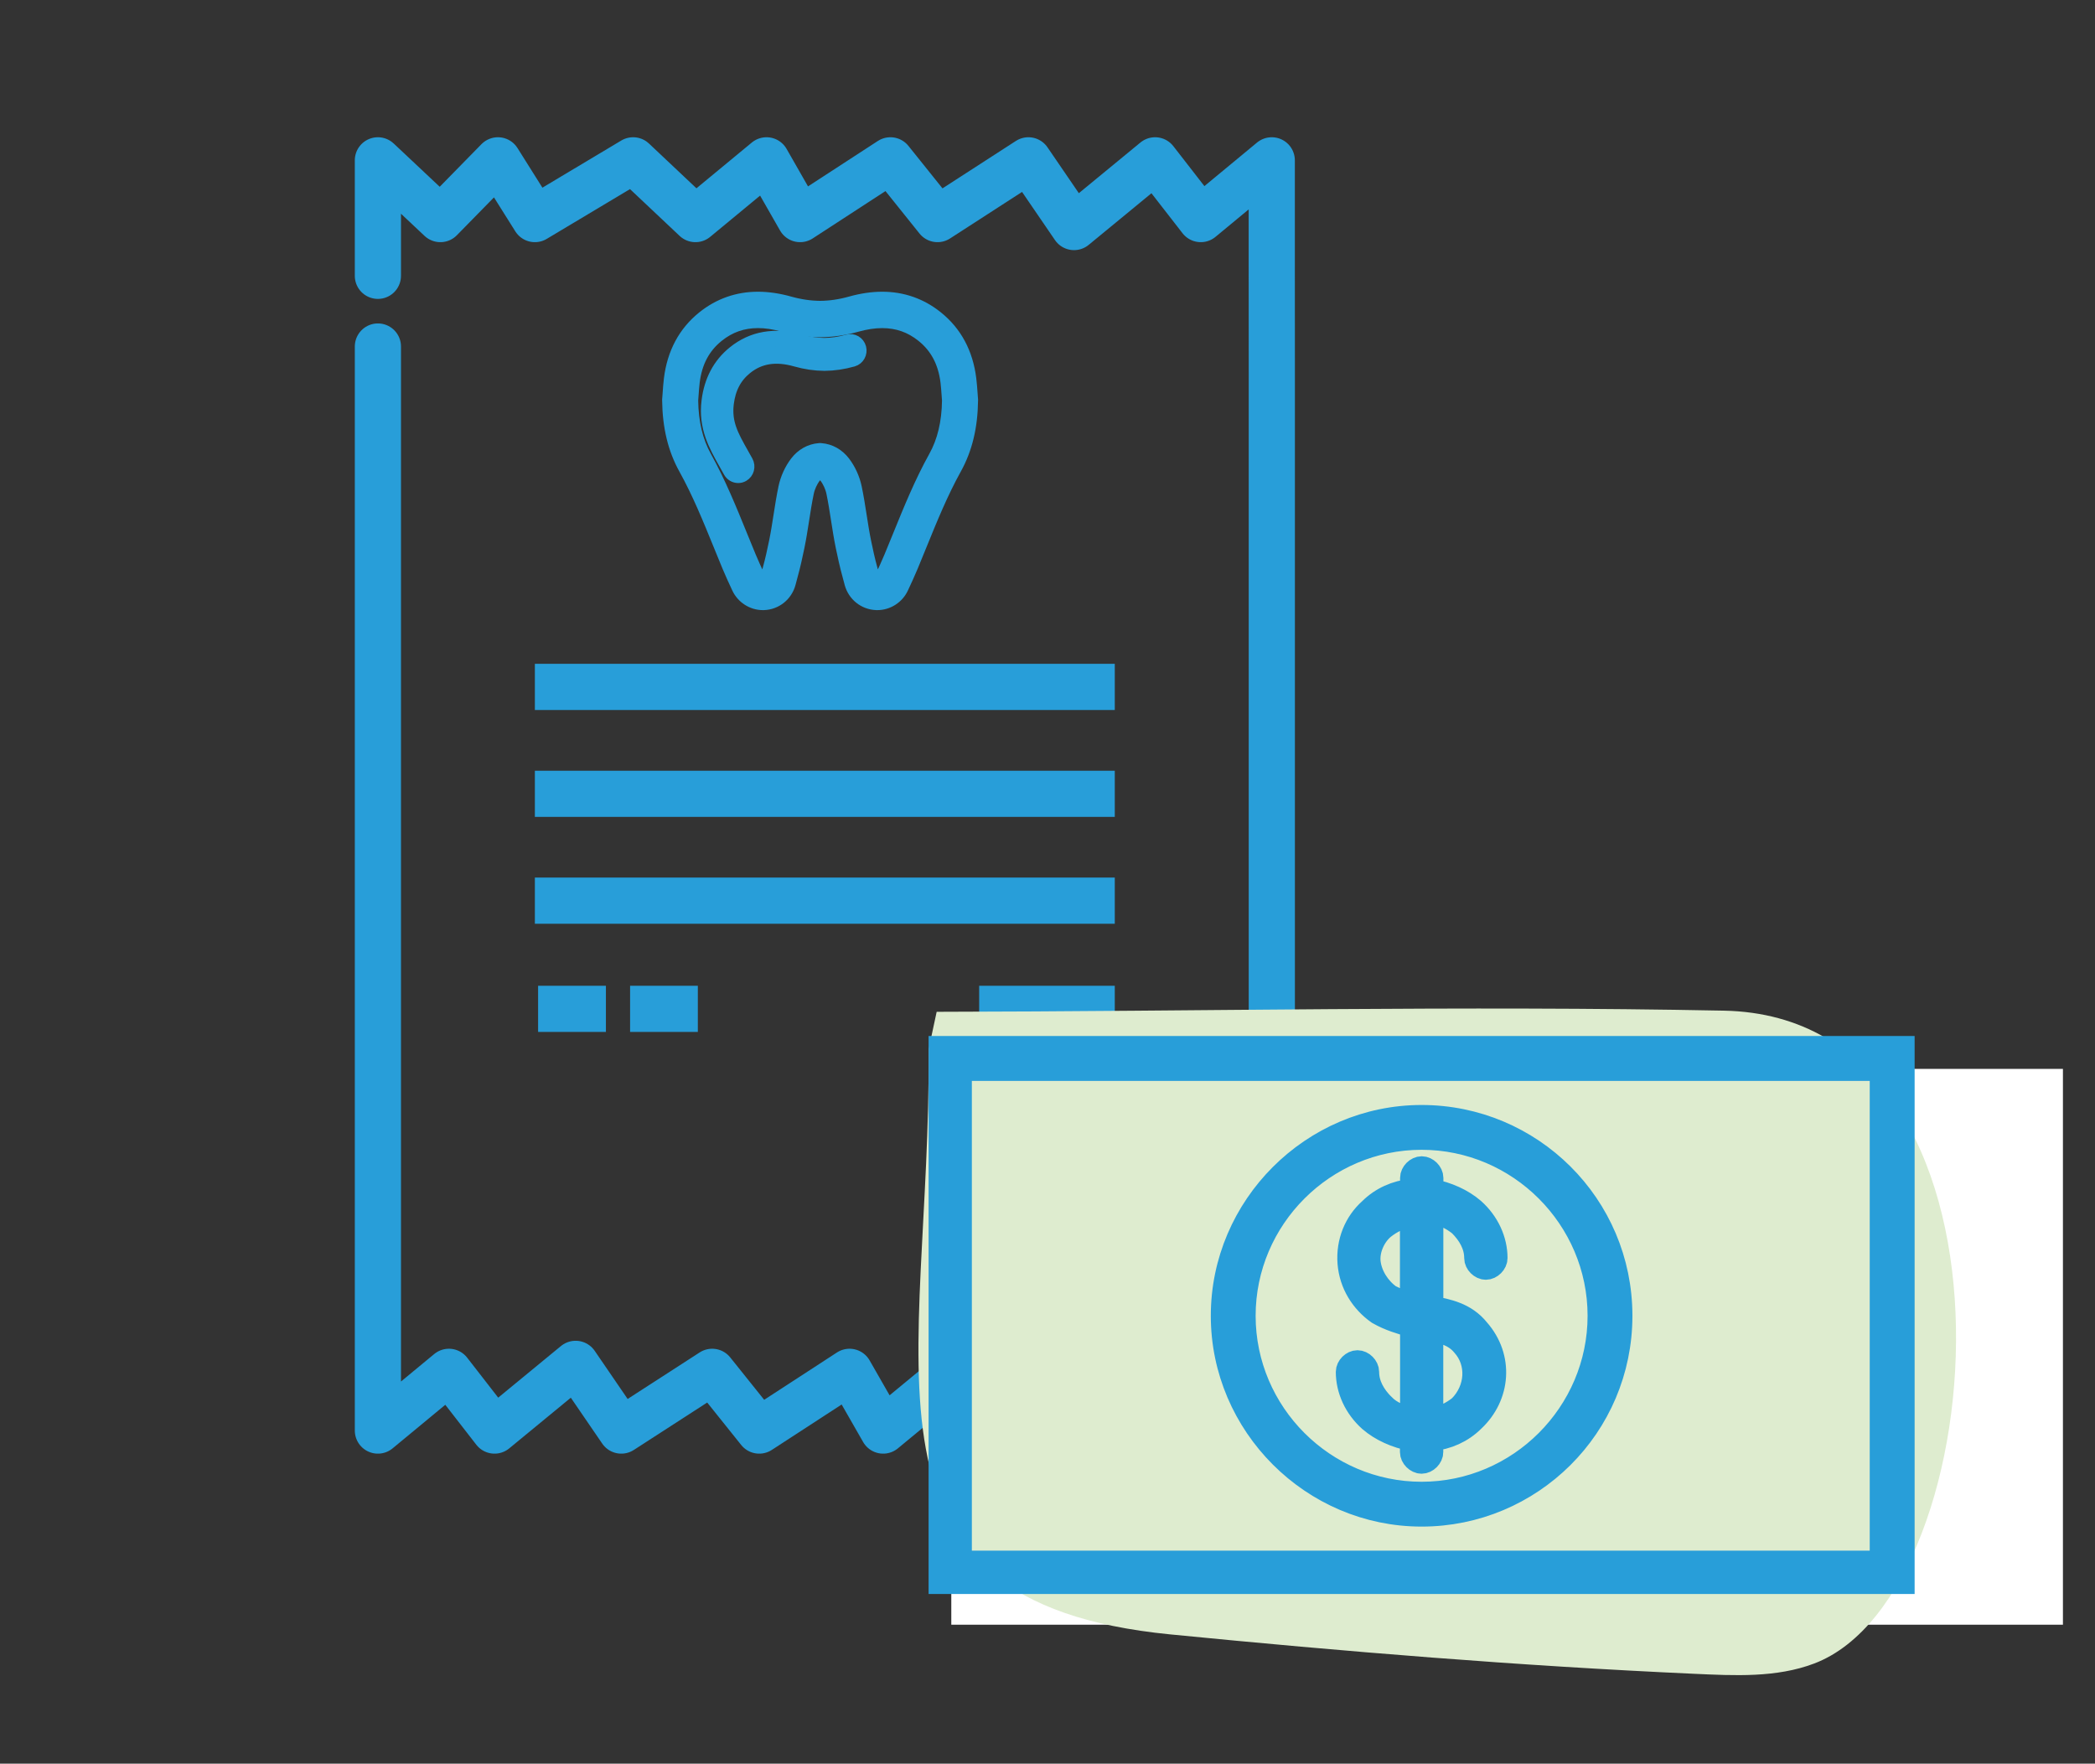 <svg xmlns="http://www.w3.org/2000/svg" width="196" height="165" viewBox="0 0 196 165">
  <rect x="0" y="0" width="196" height="165" fill="#333333" stroke="none"/>
  <g fill="none" fill-rule="evenodd" transform="translate(-232 -2607)">
    <g transform="translate(267 2622)">
      <g stroke="#289ED9">
        <polyline stroke-linecap="round" stroke-linejoin="round" stroke-width="4.32" points=".354 10.804 .354 0 6.2 5.496 11.586 0 15.041 5.496 24.234 0 30.063 5.496 36.714 0 39.855 5.496 48.304 0 52.71 5.496 61.215 0 65.482 6.241 73.068 0 77.34 5.496 83.981 0 83.981 9.302 83.986 20.416 83.986 118.837 78.141 113.342 72.749 118.837 69.295 113.342 60.101 118.837 54.278 113.342 47.627 118.837 44.48 113.342 36.031 118.837 31.63 113.342 23.126 118.837 18.854 112.596 11.267 118.837 7 113.342 .355 118.837 .355 17.418"/>
        <path stroke-linejoin="round" stroke-width="4.32" d="M15.04 49.264L69.295 49.264M15.04 59.266L69.295 59.266M15.04 69.262L69.295 69.262M56.607 79.382L69.294 79.382M15.343 79.382L21.687 79.382M23.949 79.382L30.287 79.382"/>
        <g fill="#289ED9" stroke-width="1.44" transform="translate(27.667 13.012)">
          <path d="M19.409,28.348 C19.384,28.348 19.358,28.348 19.333,28.347 C18.251,28.311 17.336,27.578 17.052,26.524 C17.021,26.409 16.99,26.293 16.962,26.179 C16.929,26.054 16.897,25.932 16.865,25.816 C16.609,24.894 16.411,23.981 16.235,23.132 C16.059,22.277 15.924,21.411 15.794,20.573 C15.663,19.735 15.529,18.867 15.355,18.036 C15.243,17.504 14.993,16.953 14.668,16.527 C14.5,16.308 14.286,16.169 14.058,16.132 C13.83,16.169 13.616,16.309 13.447,16.528 C13.125,16.953 12.874,17.504 12.761,18.038 C12.587,18.867 12.452,19.735 12.322,20.573 C12.191,21.411 12.057,22.277 11.881,23.132 C11.706,23.981 11.507,24.895 11.251,25.816 C11.219,25.932 11.187,26.055 11.155,26.179 C11.125,26.293 11.095,26.409 11.063,26.526 C10.78,27.578 9.864,28.311 8.786,28.347 C8.758,28.348 8.732,28.348 8.708,28.348 C7.765,28.348 6.895,27.788 6.494,26.922 C6.166,26.217 5.872,25.579 5.596,24.918 C5.315,24.244 5.036,23.559 4.767,22.896 C3.795,20.508 2.791,18.038 1.527,15.761 C0.525,13.96 0.027,11.888 0,9.425 L0,9.379 L0.004,9.333 C0.02,9.141 0.033,8.951 0.048,8.759 C0.078,8.334 0.109,7.895 0.163,7.453 C0.458,5.068 1.482,3.158 3.205,1.775 C4.672,0.597 6.369,0 8.249,0 C9.169,0 10.151,0.144 11.169,0.431 C12.148,0.706 13.12,0.848 14.058,0.854 C14.996,0.849 15.968,0.706 16.947,0.431 C17.965,0.145 18.947,0 19.867,0 C21.747,0 23.446,0.597 24.911,1.776 C26.634,3.158 27.657,5.068 27.953,7.453 C28.007,7.897 28.04,8.336 28.07,8.762 C28.083,8.953 28.096,9.143 28.112,9.335 L28.116,9.381 L28.116,9.427 C28.09,11.889 27.59,13.961 26.588,15.763 C25.325,18.04 24.32,20.51 23.349,22.898 C23.08,23.561 22.802,24.246 22.521,24.919 C22.245,25.579 21.951,26.218 21.622,26.925 C21.222,27.788 20.353,28.348 19.409,28.348 L19.409,28.348 Z M14.058,14.159 L14.127,14.164 C14.935,14.223 15.669,14.635 16.195,15.325 C16.697,15.985 17.068,16.802 17.242,17.624 C17.427,18.506 17.567,19.4 17.701,20.264 C17.827,21.078 17.958,21.919 18.125,22.726 C18.293,23.542 18.482,24.415 18.722,25.28 C18.758,25.406 18.792,25.539 18.827,25.675 C18.855,25.782 18.884,25.891 18.914,26.002 C18.973,26.221 19.17,26.376 19.394,26.384 L19.408,26.384 C19.608,26.384 19.792,26.266 19.876,26.083 C20.197,25.396 20.481,24.777 20.743,24.15 C21.02,23.485 21.297,22.805 21.565,22.146 C22.558,19.703 23.584,17.176 24.907,14.796 C25.737,13.301 26.155,11.551 26.184,9.45 C26.17,9.267 26.156,9.086 26.144,8.903 C26.114,8.484 26.086,8.088 26.038,7.697 C25.804,5.816 25.044,4.384 23.714,3.316 C22.581,2.406 21.322,1.964 19.866,1.964 C19.119,1.964 18.309,2.085 17.46,2.324 C16.315,2.645 15.172,2.812 14.062,2.817 L14.051,2.817 C12.942,2.81 11.799,2.645 10.653,2.324 C9.805,2.083 8.996,1.963 8.249,1.963 C6.793,1.963 5.535,2.405 4.402,3.315 C3.072,4.383 2.312,5.815 2.078,7.697 C2.031,8.087 2.002,8.482 1.973,8.9 C1.96,9.082 1.946,9.265 1.932,9.449 C1.961,11.55 2.379,13.301 3.209,14.795 C4.532,17.176 5.558,19.702 6.551,22.145 C6.82,22.804 7.096,23.484 7.373,24.15 C7.634,24.778 7.92,25.397 8.24,26.082 C8.325,26.266 8.508,26.384 8.708,26.384 L8.724,26.384 C8.946,26.376 9.143,26.221 9.201,26.005 C9.232,25.893 9.26,25.783 9.287,25.676 C9.323,25.54 9.357,25.407 9.393,25.28 C9.633,24.416 9.822,23.542 9.99,22.726 C10.157,21.919 10.287,21.078 10.414,20.264 C10.548,19.4 10.688,18.506 10.873,17.625 C11.047,16.801 11.418,15.985 11.919,15.326 C12.446,14.635 13.18,14.223 13.988,14.164 L14.058,14.159 Z"/>
          <path d="M6.397,16.46 C6.119,16.46 5.848,16.31 5.701,16.043 C5.568,15.8 5.435,15.565 5.306,15.336 C4.319,13.587 3.387,11.934 3.684,9.522 C3.915,7.646 4.711,6.142 6.052,5.054 C7.757,3.669 9.841,3.312 12.244,3.994 C12.997,4.208 13.744,4.319 14.465,4.323 C15.176,4.319 15.923,4.208 16.676,3.994 C17.101,3.875 17.539,4.13 17.657,4.566 C17.774,5.002 17.525,5.454 17.101,5.575 C16.213,5.827 15.326,5.958 14.465,5.963 C13.595,5.958 12.708,5.827 11.82,5.575 C9.907,5.032 8.344,5.283 7.041,6.342 C6.025,7.165 5.445,8.273 5.267,9.727 C5.039,11.591 5.729,12.817 6.686,14.512 C6.819,14.747 6.954,14.988 7.09,15.235 C7.307,15.63 7.172,16.13 6.788,16.353 C6.665,16.426 6.53,16.46 6.397,16.46 L6.397,16.46 Z"/>
        </g>
      </g>
      <g transform="translate(50 79)">
        <rect width="104" height="52" x="4" y="6" fill="#FFF"/>
        <path fill="#DEECCF" d="M2.631,0.66 C27.185,0.624 51.743,0.066 76.292,0.553 C105.548,1.133 101.979,55.063 84.74,61.627 C81.183,62.981 77.243,62.762 73.482,62.592 C57.123,61.853 40.785,60.513 24.477,58.906 C-6.56,55.849 2.091,33.915 1.881,4.16 L2.631,0.66 Z"/>
        <path fill="#289ED9" stroke="#289ED9" stroke-width="2.25" d="M3,4.048 L3,54 L93,54 L93,4.048 L3,4.048 Z M91.201,52.196 L4.798,52.196 L4.798,6 L91.049,6 L91.049,52.196 L91.201,52.196 Z M48,47.696 C58.201,47.696 66.597,39.446 66.597,29.099 C66.597,18.752 58.2,10.502 48,10.502 C37.8,10.502 29.403,18.898 29.403,29.099 C29.403,39.299 37.8,47.696 48,47.696 Z M48,12.445 C57.152,12.445 64.653,19.945 64.653,29.099 C64.653,38.252 57.153,45.752 48,45.752 C38.847,45.752 31.347,38.252 31.347,29.099 C31.347,19.945 38.847,12.445 48,12.445 Z M44.402,37.5 C43.5,36.598 42.902,35.549 42.902,34.348 C42.902,33.896 42.451,33.445 42,33.445 C41.549,33.445 41.098,33.896 41.098,34.348 C41.098,36 41.848,37.646 43.195,38.848 C44.244,39.75 45.598,40.348 47.098,40.646 L47.098,41.848 C47.098,42.299 47.549,42.75 48,42.75 C48.451,42.75 48.902,42.299 48.902,41.848 L48.902,40.646 C50.402,40.494 51.75,39.896 52.805,38.848 C55.207,36.598 55.506,33 53.256,30.445 C52.055,28.945 50.408,28.646 48.908,28.348 L48.908,19.348 C49.957,19.5 50.86,19.945 51.61,20.549 C52.512,21.451 53.11,22.5 53.11,23.701 C53.11,24.152 53.561,24.604 54.012,24.604 C54.463,24.604 54.914,24.152 54.914,23.701 C54.914,22.049 54.164,20.402 52.817,19.201 C51.768,18.299 50.414,17.701 48.914,17.402 L48.914,16.201 C48.914,15.75 48.463,15.299 48.012,15.299 C47.561,15.299 47.11,15.75 47.11,16.201 L47.11,17.402 C45.61,17.555 44.262,18.152 43.207,19.201 C41.86,20.402 41.11,22.201 41.256,24.152 C41.408,26.104 42.457,27.75 43.957,28.805 C45.006,29.402 46.055,29.707 47.11,30.006 L47.11,38.854 C46.049,38.549 45.153,38.25 44.403,37.5 L44.402,37.5 Z M48.902,30.299 C50.104,30.598 51.152,30.896 51.902,31.799 C53.402,33.451 53.25,36 51.604,37.646 C50.854,38.244 49.951,38.695 48.902,38.848 L48.902,30.299 Z M45,27.299 C43.951,26.549 43.201,25.348 43.049,24.146 C42.896,22.945 43.5,21.598 44.396,20.848 C45.146,20.25 46.049,19.799 47.098,19.646 L47.098,28.195 C46.348,27.896 45.598,27.598 45,27.299 L45,27.299 Z"/>
      </g>
    </g>
  </g>
</svg>
